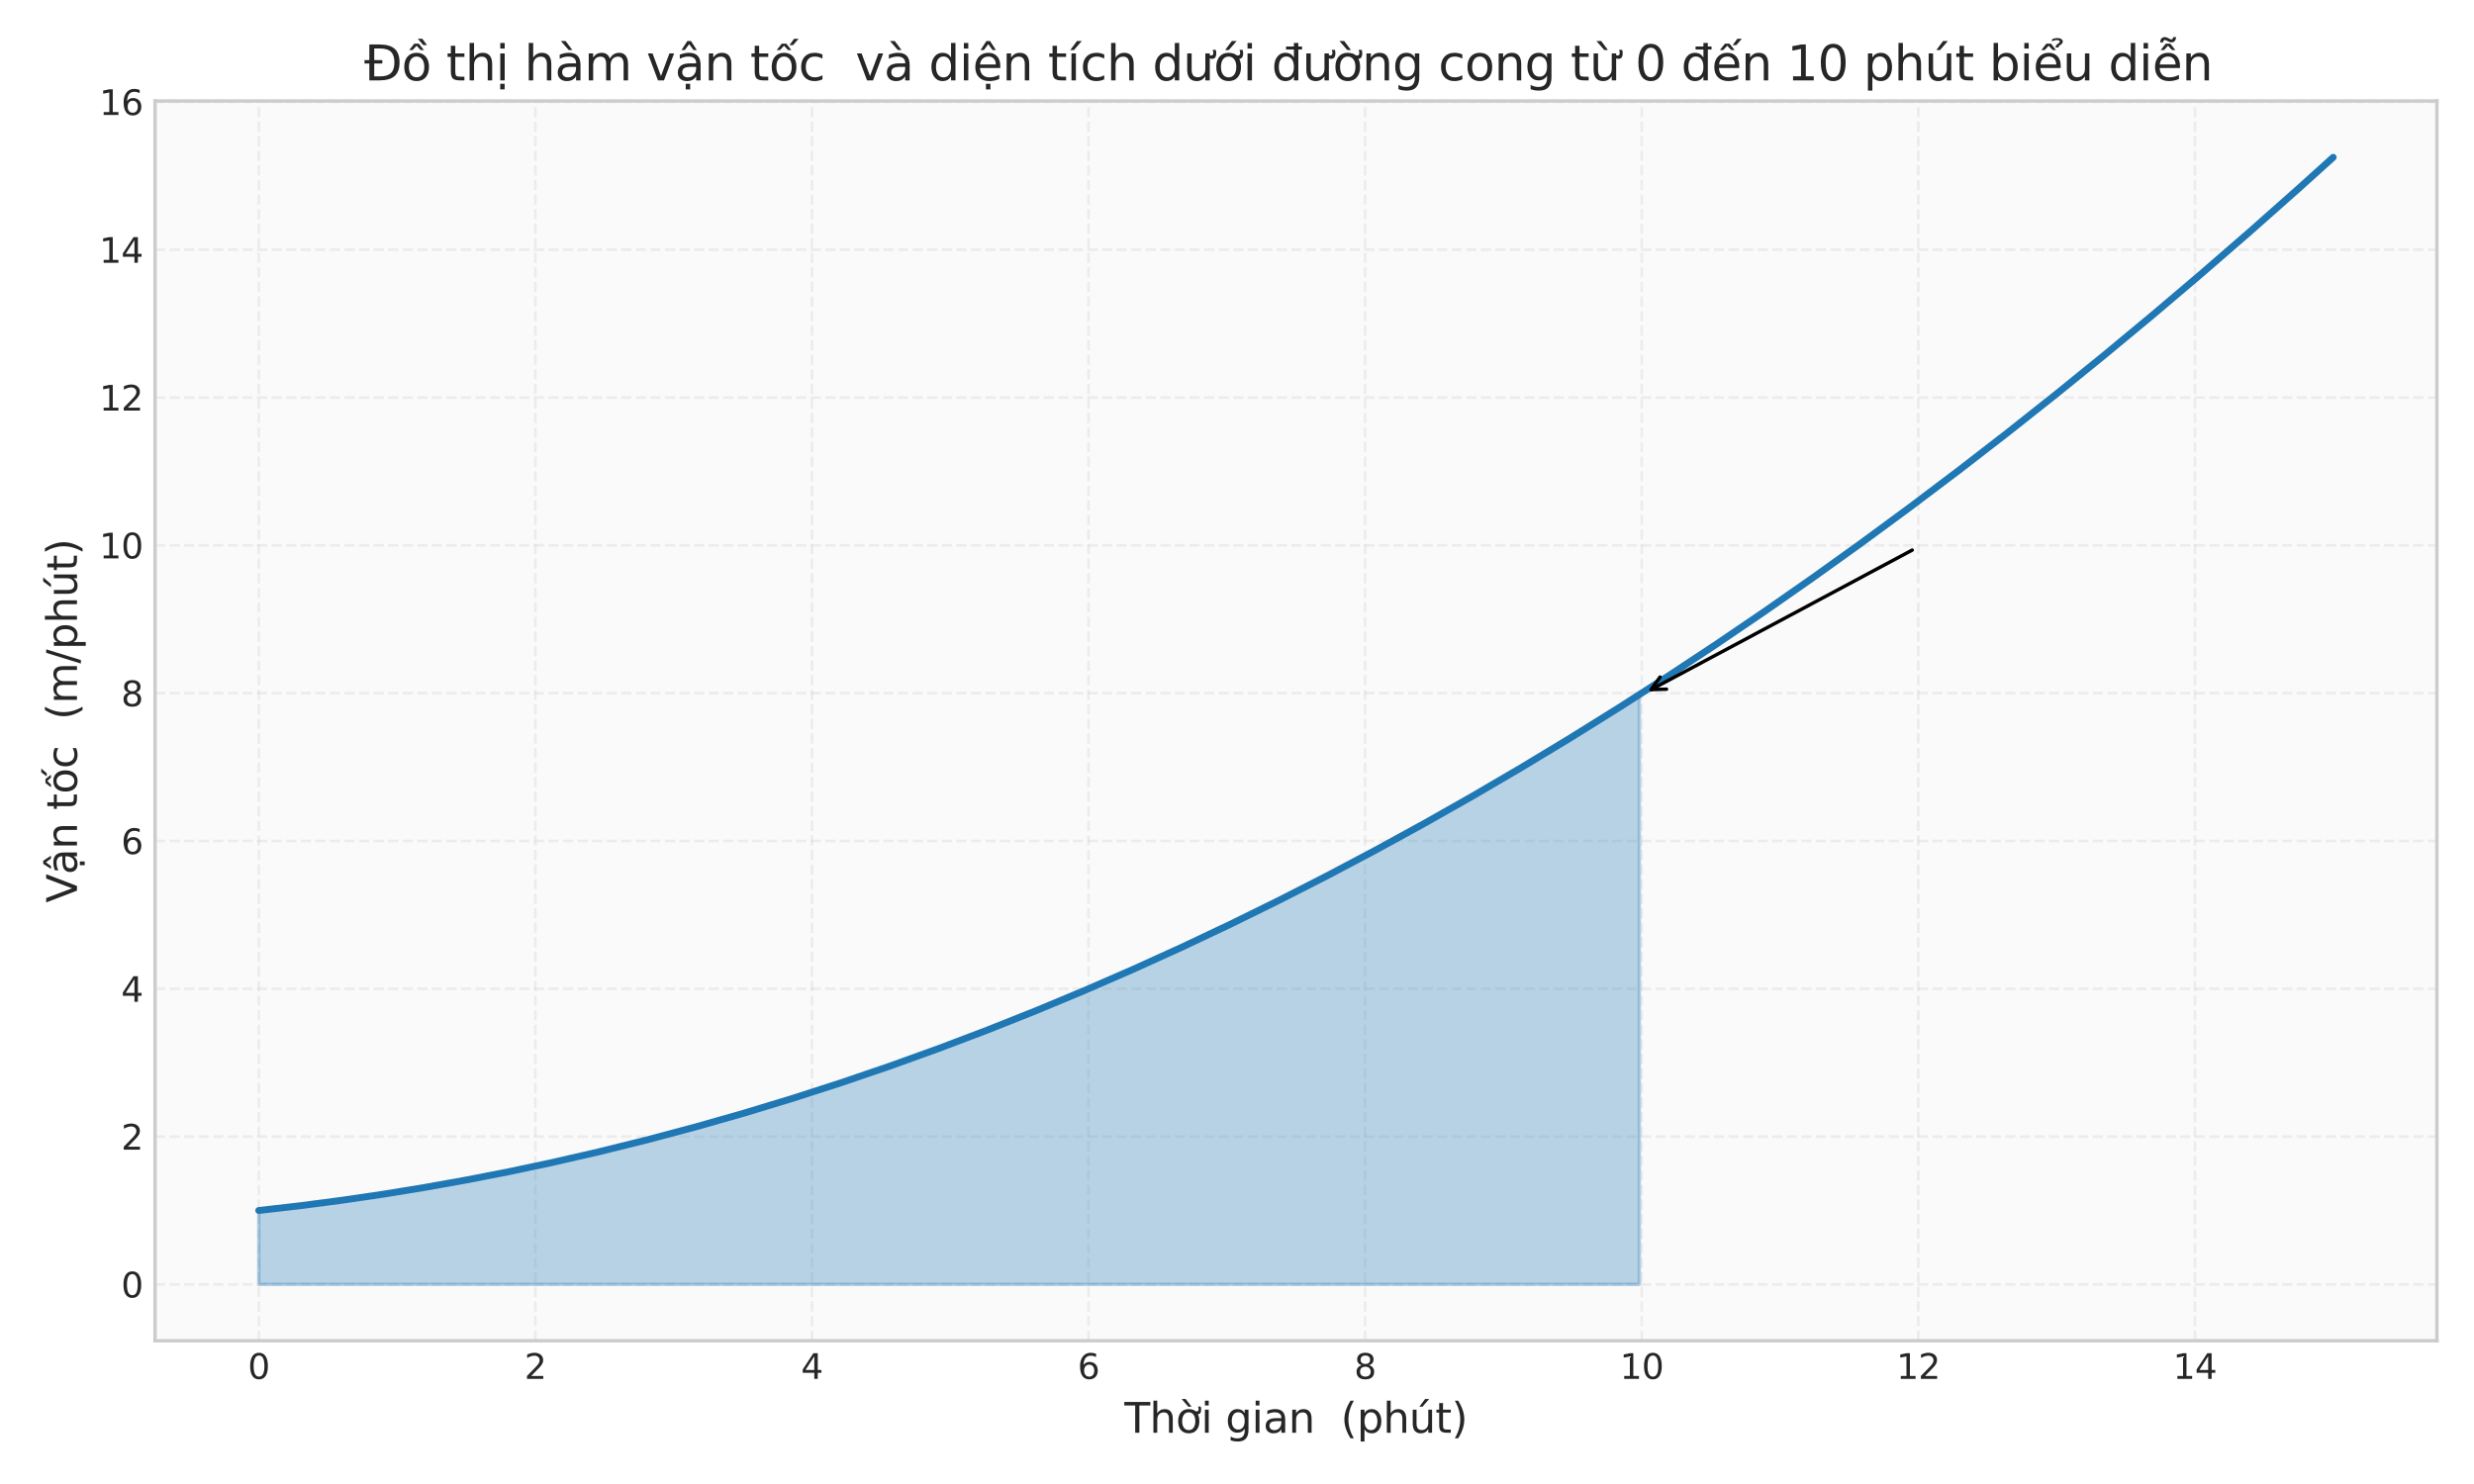 <?xml version="1.0" encoding="utf-8" standalone="no"?>
<!DOCTYPE svg PUBLIC "-//W3C//DTD SVG 1.1//EN"
  "http://www.w3.org/Graphics/SVG/1.1/DTD/svg11.dtd">
<svg xmlns:xlink="http://www.w3.org/1999/xlink" width="720pt" height="432pt" viewBox="0 0 720 432" xmlns="http://www.w3.org/2000/svg" version="1.1">
 <defs>
  <style type="text/css">*{stroke-linejoin: round; stroke-linecap: butt}</style>
 </defs>
 <g id="figure_1">
  <g id="patch_1">
   <path d="M 0 432 
L 720 432 
L 720 0 
L 0 0 
z
" style="fill: #ffffff"/>
  </g>
  <g id="axes_1">
   <g id="patch_2">
    <path d="M 45.12 390.3 
L 709.2 390.3 
L 709.2 29.4 
L 45.12 29.4 
z
" style="fill: #fafafa"/>
   </g>
   <g id="matplotlib.axis_1">
    <g id="xtick_1">
     <g id="line2d_1">
      <path d="M 75.305 390.3 
L 75.305 29.4 
" clip-path="url(#pd84accf9c3)" style="fill: none; stroke-dasharray: 2.96,1.28; stroke-dashoffset: 0; stroke: #cccccc; stroke-opacity: 0.3; stroke-width: 0.8"/>
     </g>
     <g id="line2d_2"/>
     <g id="text_1">
      <!-- 0 -->
      <g style="fill: #262626" transform="translate(72.124 401.398) scale(0.1 -0.1)">
       <defs>
        <path id="DejaVuSans-30" d="M 2034 4250 
Q 1547 4250 1301 3770 
Q 1056 3291 1056 2328 
Q 1056 1369 1301 889 
Q 1547 409 2034 409 
Q 2525 409 2770 889 
Q 3016 1369 3016 2328 
Q 3016 3291 2770 3770 
Q 2525 4250 2034 4250 
z
M 2034 4750 
Q 2819 4750 3233 4129 
Q 3647 3509 3647 2328 
Q 3647 1150 3233 529 
Q 2819 -91 2034 -91 
Q 1250 -91 836 529 
Q 422 1150 422 2328 
Q 422 3509 836 4129 
Q 1250 4750 2034 4750 
z
" transform="scale(0.016)"/>
       </defs>
       <use xlink:href="#DejaVuSans-30"/>
      </g>
     </g>
    </g>
    <g id="xtick_2">
     <g id="line2d_3">
      <path d="M 155.8 390.3 
L 155.8 29.4 
" clip-path="url(#pd84accf9c3)" style="fill: none; stroke-dasharray: 2.96,1.28; stroke-dashoffset: 0; stroke: #cccccc; stroke-opacity: 0.3; stroke-width: 0.8"/>
     </g>
     <g id="line2d_4"/>
     <g id="text_2">
      <!-- 2 -->
      <g style="fill: #262626" transform="translate(152.619 401.398) scale(0.1 -0.1)">
       <defs>
        <path id="DejaVuSans-32" d="M 1228 531 
L 3431 531 
L 3431 0 
L 469 0 
L 469 531 
Q 828 903 1448 1529 
Q 2069 2156 2228 2338 
Q 2531 2678 2651 2914 
Q 2772 3150 2772 3378 
Q 2772 3750 2511 3984 
Q 2250 4219 1831 4219 
Q 1534 4219 1204 4116 
Q 875 4013 500 3803 
L 500 4441 
Q 881 4594 1212 4672 
Q 1544 4750 1819 4750 
Q 2544 4750 2975 4387 
Q 3406 4025 3406 3419 
Q 3406 3131 3298 2873 
Q 3191 2616 2906 2266 
Q 2828 2175 2409 1742 
Q 1991 1309 1228 531 
z
" transform="scale(0.016)"/>
       </defs>
       <use xlink:href="#DejaVuSans-32"/>
      </g>
     </g>
    </g>
    <g id="xtick_3">
     <g id="line2d_5">
      <path d="M 236.295 390.3 
L 236.295 29.4 
" clip-path="url(#pd84accf9c3)" style="fill: none; stroke-dasharray: 2.96,1.28; stroke-dashoffset: 0; stroke: #cccccc; stroke-opacity: 0.3; stroke-width: 0.8"/>
     </g>
     <g id="line2d_6"/>
     <g id="text_3">
      <!-- 4 -->
      <g style="fill: #262626" transform="translate(233.113 401.398) scale(0.1 -0.1)">
       <defs>
        <path id="DejaVuSans-34" d="M 2419 4116 
L 825 1625 
L 2419 1625 
L 2419 4116 
z
M 2253 4666 
L 3047 4666 
L 3047 1625 
L 3713 1625 
L 3713 1100 
L 3047 1100 
L 3047 0 
L 2419 0 
L 2419 1100 
L 313 1100 
L 313 1709 
L 2253 4666 
z
" transform="scale(0.016)"/>
       </defs>
       <use xlink:href="#DejaVuSans-34"/>
      </g>
     </g>
    </g>
    <g id="xtick_4">
     <g id="line2d_7">
      <path d="M 316.789 390.3 
L 316.789 29.4 
" clip-path="url(#pd84accf9c3)" style="fill: none; stroke-dasharray: 2.96,1.28; stroke-dashoffset: 0; stroke: #cccccc; stroke-opacity: 0.3; stroke-width: 0.8"/>
     </g>
     <g id="line2d_8"/>
     <g id="text_4">
      <!-- 6 -->
      <g style="fill: #262626" transform="translate(313.608 401.398) scale(0.1 -0.1)">
       <defs>
        <path id="DejaVuSans-36" d="M 2113 2584 
Q 1688 2584 1439 2293 
Q 1191 2003 1191 1497 
Q 1191 994 1439 701 
Q 1688 409 2113 409 
Q 2538 409 2786 701 
Q 3034 994 3034 1497 
Q 3034 2003 2786 2293 
Q 2538 2584 2113 2584 
z
M 3366 4563 
L 3366 3988 
Q 3128 4100 2886 4159 
Q 2644 4219 2406 4219 
Q 1781 4219 1451 3797 
Q 1122 3375 1075 2522 
Q 1259 2794 1537 2939 
Q 1816 3084 2150 3084 
Q 2853 3084 3261 2657 
Q 3669 2231 3669 1497 
Q 3669 778 3244 343 
Q 2819 -91 2113 -91 
Q 1303 -91 875 529 
Q 447 1150 447 2328 
Q 447 3434 972 4092 
Q 1497 4750 2381 4750 
Q 2619 4750 2861 4703 
Q 3103 4656 3366 4563 
z
" transform="scale(0.016)"/>
       </defs>
       <use xlink:href="#DejaVuSans-36"/>
      </g>
     </g>
    </g>
    <g id="xtick_5">
     <g id="line2d_9">
      <path d="M 397.284 390.3 
L 397.284 29.4 
" clip-path="url(#pd84accf9c3)" style="fill: none; stroke-dasharray: 2.96,1.28; stroke-dashoffset: 0; stroke: #cccccc; stroke-opacity: 0.3; stroke-width: 0.8"/>
     </g>
     <g id="line2d_10"/>
     <g id="text_5">
      <!-- 8 -->
      <g style="fill: #262626" transform="translate(394.102 401.398) scale(0.1 -0.1)">
       <defs>
        <path id="DejaVuSans-38" d="M 2034 2216 
Q 1584 2216 1326 1975 
Q 1069 1734 1069 1313 
Q 1069 891 1326 650 
Q 1584 409 2034 409 
Q 2484 409 2743 651 
Q 3003 894 3003 1313 
Q 3003 1734 2745 1975 
Q 2488 2216 2034 2216 
z
M 1403 2484 
Q 997 2584 770 2862 
Q 544 3141 544 3541 
Q 544 4100 942 4425 
Q 1341 4750 2034 4750 
Q 2731 4750 3128 4425 
Q 3525 4100 3525 3541 
Q 3525 3141 3298 2862 
Q 3072 2584 2669 2484 
Q 3125 2378 3379 2068 
Q 3634 1759 3634 1313 
Q 3634 634 3220 271 
Q 2806 -91 2034 -91 
Q 1263 -91 848 271 
Q 434 634 434 1313 
Q 434 1759 690 2068 
Q 947 2378 1403 2484 
z
M 1172 3481 
Q 1172 3119 1398 2916 
Q 1625 2713 2034 2713 
Q 2441 2713 2670 2916 
Q 2900 3119 2900 3481 
Q 2900 3844 2670 4047 
Q 2441 4250 2034 4250 
Q 1625 4250 1398 4047 
Q 1172 3844 1172 3481 
z
" transform="scale(0.016)"/>
       </defs>
       <use xlink:href="#DejaVuSans-38"/>
      </g>
     </g>
    </g>
    <g id="xtick_6">
     <g id="line2d_11">
      <path d="M 477.778 390.3 
L 477.778 29.4 
" clip-path="url(#pd84accf9c3)" style="fill: none; stroke-dasharray: 2.96,1.28; stroke-dashoffset: 0; stroke: #cccccc; stroke-opacity: 0.3; stroke-width: 0.8"/>
     </g>
     <g id="line2d_12"/>
     <g id="text_6">
      <!-- 10 -->
      <g style="fill: #262626" transform="translate(471.416 401.398) scale(0.1 -0.1)">
       <defs>
        <path id="DejaVuSans-31" d="M 794 531 
L 1825 531 
L 1825 4091 
L 703 3866 
L 703 4441 
L 1819 4666 
L 2450 4666 
L 2450 531 
L 3481 531 
L 3481 0 
L 794 0 
L 794 531 
z
" transform="scale(0.016)"/>
       </defs>
       <use xlink:href="#DejaVuSans-31"/>
       <use xlink:href="#DejaVuSans-30" transform="translate(63.623 0)"/>
      </g>
     </g>
    </g>
    <g id="xtick_7">
     <g id="line2d_13">
      <path d="M 558.273 390.3 
L 558.273 29.4 
" clip-path="url(#pd84accf9c3)" style="fill: none; stroke-dasharray: 2.96,1.28; stroke-dashoffset: 0; stroke: #cccccc; stroke-opacity: 0.3; stroke-width: 0.8"/>
     </g>
     <g id="line2d_14"/>
     <g id="text_7">
      <!-- 12 -->
      <g style="fill: #262626" transform="translate(551.91 401.398) scale(0.1 -0.1)">
       <use xlink:href="#DejaVuSans-31"/>
       <use xlink:href="#DejaVuSans-32" transform="translate(63.623 0)"/>
      </g>
     </g>
    </g>
    <g id="xtick_8">
     <g id="line2d_15">
      <path d="M 638.767 390.3 
L 638.767 29.4 
" clip-path="url(#pd84accf9c3)" style="fill: none; stroke-dasharray: 2.96,1.28; stroke-dashoffset: 0; stroke: #cccccc; stroke-opacity: 0.3; stroke-width: 0.8"/>
     </g>
     <g id="line2d_16"/>
     <g id="text_8">
      <!-- 14 -->
      <g style="fill: #262626" transform="translate(632.405 401.398) scale(0.1 -0.1)">
       <use xlink:href="#DejaVuSans-31"/>
       <use xlink:href="#DejaVuSans-34" transform="translate(63.623 0)"/>
      </g>
     </g>
    </g>
    <g id="text_9">
     <!-- Thời gian  (phút) -->
     <g style="fill: #262626" transform="translate(327.231 417.076) scale(0.12 -0.12)">
      <defs>
       <path id="DejaVuSans-54" d="M -19 4666 
L 3928 4666 
L 3928 4134 
L 2272 4134 
L 2272 0 
L 1638 0 
L 1638 4134 
L -19 4134 
L -19 4666 
z
" transform="scale(0.016)"/>
       <path id="DejaVuSans-68" d="M 3513 2113 
L 3513 0 
L 2938 0 
L 2938 2094 
Q 2938 2591 2744 2837 
Q 2550 3084 2163 3084 
Q 1697 3084 1428 2787 
Q 1159 2491 1159 1978 
L 1159 0 
L 581 0 
L 581 4863 
L 1159 4863 
L 1159 2956 
Q 1366 3272 1645 3428 
Q 1925 3584 2291 3584 
Q 2894 3584 3203 3211 
Q 3513 2838 3513 2113 
z
" transform="scale(0.016)"/>
       <path id="DejaVuSans-1edd" d="M 1507 5119 
L 2388 3950 
L 1910 3950 
L 891 5119 
L 1507 5119 
z
M 2622 3136 
L 2622 3508 
Q 2813 3367 2950 3300 
Q 3088 3233 3185 3233 
Q 3328 3233 3400 3319 
Q 3472 3405 3472 3573 
Q 3472 3673 3448 3770 
Q 3425 3867 3378 3964 
L 3794 3964 
Q 3825 3845 3840 3739 
Q 3856 3633 3856 3539 
Q 3856 3158 3720 2978 
Q 3585 2798 3294 2798 
Q 3144 2798 2980 2881 
Q 2816 2964 2622 3136 
z
M 1975 3097 
Q 1513 3097 1244 2736 
Q 975 2375 975 1747 
Q 975 1119 1242 758 
Q 1510 397 1975 397 
Q 2435 397 2703 759 
Q 2972 1122 2972 1747 
Q 2972 2369 2703 2733 
Q 2435 3097 1975 3097 
z
M 1975 3584 
Q 2725 3584 3153 3096 
Q 3582 2609 3582 1747 
Q 3582 888 3153 398 
Q 2725 -91 1975 -91 
Q 1222 -91 795 398 
Q 369 888 369 1747 
Q 369 2609 795 3096 
Q 1222 3584 1975 3584 
z
" transform="scale(0.016)"/>
       <path id="DejaVuSans-69" d="M 603 3500 
L 1178 3500 
L 1178 0 
L 603 0 
L 603 3500 
z
M 603 4863 
L 1178 4863 
L 1178 4134 
L 603 4134 
L 603 4863 
z
" transform="scale(0.016)"/>
       <path id="DejaVuSans-20" transform="scale(0.016)"/>
       <path id="DejaVuSans-67" d="M 2906 1791 
Q 2906 2416 2648 2759 
Q 2391 3103 1925 3103 
Q 1463 3103 1205 2759 
Q 947 2416 947 1791 
Q 947 1169 1205 825 
Q 1463 481 1925 481 
Q 2391 481 2648 825 
Q 2906 1169 2906 1791 
z
M 3481 434 
Q 3481 -459 3084 -895 
Q 2688 -1331 1869 -1331 
Q 1566 -1331 1297 -1286 
Q 1028 -1241 775 -1147 
L 775 -588 
Q 1028 -725 1275 -790 
Q 1522 -856 1778 -856 
Q 2344 -856 2625 -561 
Q 2906 -266 2906 331 
L 2906 616 
Q 2728 306 2450 153 
Q 2172 0 1784 0 
Q 1141 0 747 490 
Q 353 981 353 1791 
Q 353 2603 747 3093 
Q 1141 3584 1784 3584 
Q 2172 3584 2450 3431 
Q 2728 3278 2906 2969 
L 2906 3500 
L 3481 3500 
L 3481 434 
z
" transform="scale(0.016)"/>
       <path id="DejaVuSans-61" d="M 2194 1759 
Q 1497 1759 1228 1600 
Q 959 1441 959 1056 
Q 959 750 1161 570 
Q 1363 391 1709 391 
Q 2188 391 2477 730 
Q 2766 1069 2766 1631 
L 2766 1759 
L 2194 1759 
z
M 3341 1997 
L 3341 0 
L 2766 0 
L 2766 531 
Q 2569 213 2275 61 
Q 1981 -91 1556 -91 
Q 1019 -91 701 211 
Q 384 513 384 1019 
Q 384 1609 779 1909 
Q 1175 2209 1959 2209 
L 2766 2209 
L 2766 2266 
Q 2766 2663 2505 2880 
Q 2244 3097 1772 3097 
Q 1472 3097 1187 3025 
Q 903 2953 641 2809 
L 641 3341 
Q 956 3463 1253 3523 
Q 1550 3584 1831 3584 
Q 2591 3584 2966 3190 
Q 3341 2797 3341 1997 
z
" transform="scale(0.016)"/>
       <path id="DejaVuSans-6e" d="M 3513 2113 
L 3513 0 
L 2938 0 
L 2938 2094 
Q 2938 2591 2744 2837 
Q 2550 3084 2163 3084 
Q 1697 3084 1428 2787 
Q 1159 2491 1159 1978 
L 1159 0 
L 581 0 
L 581 3500 
L 1159 3500 
L 1159 2956 
Q 1366 3272 1645 3428 
Q 1925 3584 2291 3584 
Q 2894 3584 3203 3211 
Q 3513 2838 3513 2113 
z
" transform="scale(0.016)"/>
       <path id="DejaVuSans-28" d="M 1984 4856 
Q 1566 4138 1362 3434 
Q 1159 2731 1159 2009 
Q 1159 1288 1364 580 
Q 1569 -128 1984 -844 
L 1484 -844 
Q 1016 -109 783 600 
Q 550 1309 550 2009 
Q 550 2706 781 3412 
Q 1013 4119 1484 4856 
L 1984 4856 
z
" transform="scale(0.016)"/>
       <path id="DejaVuSans-70" d="M 1159 525 
L 1159 -1331 
L 581 -1331 
L 581 3500 
L 1159 3500 
L 1159 2969 
Q 1341 3281 1617 3432 
Q 1894 3584 2278 3584 
Q 2916 3584 3314 3078 
Q 3713 2572 3713 1747 
Q 3713 922 3314 415 
Q 2916 -91 2278 -91 
Q 1894 -91 1617 61 
Q 1341 213 1159 525 
z
M 3116 1747 
Q 3116 2381 2855 2742 
Q 2594 3103 2138 3103 
Q 1681 3103 1420 2742 
Q 1159 2381 1159 1747 
Q 1159 1113 1420 752 
Q 1681 391 2138 391 
Q 2594 391 2855 752 
Q 3116 1113 3116 1747 
z
" transform="scale(0.016)"/>
       <path id="DejaVuSans-fa" d="M 544 1381 
L 544 3500 
L 1119 3500 
L 1119 1403 
Q 1119 906 1312 657 
Q 1506 409 1894 409 
Q 2359 409 2629 706 
Q 2900 1003 2900 1516 
L 2900 3500 
L 3475 3500 
L 3475 0 
L 2900 0 
L 2900 538 
Q 2691 219 2414 64 
Q 2138 -91 1772 -91 
Q 1169 -91 856 284 
Q 544 659 544 1381 
z
M 1991 3584 
L 1991 3584 
z
M 2418 5119 
L 3040 5119 
L 2022 3944 
L 1543 3944 
L 2418 5119 
z
" transform="scale(0.016)"/>
       <path id="DejaVuSans-74" d="M 1172 4494 
L 1172 3500 
L 2356 3500 
L 2356 3053 
L 1172 3053 
L 1172 1153 
Q 1172 725 1289 603 
Q 1406 481 1766 481 
L 2356 481 
L 2356 0 
L 1766 0 
Q 1100 0 847 248 
Q 594 497 594 1153 
L 594 3053 
L 172 3053 
L 172 3500 
L 594 3500 
L 594 4494 
L 1172 4494 
z
" transform="scale(0.016)"/>
       <path id="DejaVuSans-29" d="M 513 4856 
L 1013 4856 
Q 1481 4119 1714 3412 
Q 1947 2706 1947 2009 
Q 1947 1309 1714 600 
Q 1481 -109 1013 -844 
L 513 -844 
Q 928 -128 1133 580 
Q 1338 1288 1338 2009 
Q 1338 2731 1133 3434 
Q 928 4138 513 4856 
z
" transform="scale(0.016)"/>
      </defs>
      <use xlink:href="#DejaVuSans-54"/>
      <use xlink:href="#DejaVuSans-68" transform="translate(61.084 0)"/>
      <use xlink:href="#DejaVuSans-1edd" transform="translate(124.463 0)"/>
      <use xlink:href="#DejaVuSans-69" transform="translate(185.645 0)"/>
      <use xlink:href="#DejaVuSans-20" transform="translate(213.428 0)"/>
      <use xlink:href="#DejaVuSans-67" transform="translate(245.215 0)"/>
      <use xlink:href="#DejaVuSans-69" transform="translate(308.691 0)"/>
      <use xlink:href="#DejaVuSans-61" transform="translate(336.475 0)"/>
      <use xlink:href="#DejaVuSans-6e" transform="translate(397.754 0)"/>
      <use xlink:href="#DejaVuSans-20" transform="translate(461.133 0)"/>
      <use xlink:href="#DejaVuSans-20" transform="translate(492.92 0)"/>
      <use xlink:href="#DejaVuSans-28" transform="translate(524.707 0)"/>
      <use xlink:href="#DejaVuSans-70" transform="translate(563.721 0)"/>
      <use xlink:href="#DejaVuSans-68" transform="translate(627.197 0)"/>
      <use xlink:href="#DejaVuSans-fa" transform="translate(690.576 0)"/>
      <use xlink:href="#DejaVuSans-74" transform="translate(753.955 0)"/>
      <use xlink:href="#DejaVuSans-29" transform="translate(793.164 0)"/>
     </g>
    </g>
   </g>
   <g id="matplotlib.axis_2">
    <g id="ytick_1">
     <g id="line2d_17">
      <path d="M 45.12 373.895 
L 709.2 373.895 
" clip-path="url(#pd84accf9c3)" style="fill: none; stroke-dasharray: 2.96,1.28; stroke-dashoffset: 0; stroke: #cccccc; stroke-opacity: 0.3; stroke-width: 0.8"/>
     </g>
     <g id="line2d_18"/>
     <g id="text_10">
      <!-- 0 -->
      <g style="fill: #262626" transform="translate(35.258 377.695) scale(0.1 -0.1)">
       <use xlink:href="#DejaVuSans-30"/>
      </g>
     </g>
    </g>
    <g id="ytick_2">
     <g id="line2d_19">
      <path d="M 45.12 330.867 
L 709.2 330.867 
" clip-path="url(#pd84accf9c3)" style="fill: none; stroke-dasharray: 2.96,1.28; stroke-dashoffset: 0; stroke: #cccccc; stroke-opacity: 0.3; stroke-width: 0.8"/>
     </g>
     <g id="line2d_20"/>
     <g id="text_11">
      <!-- 2 -->
      <g style="fill: #262626" transform="translate(35.258 334.666) scale(0.1 -0.1)">
       <use xlink:href="#DejaVuSans-32"/>
      </g>
     </g>
    </g>
    <g id="ytick_3">
     <g id="line2d_21">
      <path d="M 45.12 287.839 
L 709.2 287.839 
" clip-path="url(#pd84accf9c3)" style="fill: none; stroke-dasharray: 2.96,1.28; stroke-dashoffset: 0; stroke: #cccccc; stroke-opacity: 0.3; stroke-width: 0.8"/>
     </g>
     <g id="line2d_22"/>
     <g id="text_12">
      <!-- 4 -->
      <g style="fill: #262626" transform="translate(35.258 291.638) scale(0.1 -0.1)">
       <use xlink:href="#DejaVuSans-34"/>
      </g>
     </g>
    </g>
    <g id="ytick_4">
     <g id="line2d_23">
      <path d="M 45.12 244.811 
L 709.2 244.811 
" clip-path="url(#pd84accf9c3)" style="fill: none; stroke-dasharray: 2.96,1.28; stroke-dashoffset: 0; stroke: #cccccc; stroke-opacity: 0.3; stroke-width: 0.8"/>
     </g>
     <g id="line2d_24"/>
     <g id="text_13">
      <!-- 6 -->
      <g style="fill: #262626" transform="translate(35.258 248.61) scale(0.1 -0.1)">
       <use xlink:href="#DejaVuSans-36"/>
      </g>
     </g>
    </g>
    <g id="ytick_5">
     <g id="line2d_25">
      <path d="M 45.12 201.782 
L 709.2 201.782 
" clip-path="url(#pd84accf9c3)" style="fill: none; stroke-dasharray: 2.96,1.28; stroke-dashoffset: 0; stroke: #cccccc; stroke-opacity: 0.3; stroke-width: 0.8"/>
     </g>
     <g id="line2d_26"/>
     <g id="text_14">
      <!-- 8 -->
      <g style="fill: #262626" transform="translate(35.258 205.581) scale(0.1 -0.1)">
       <use xlink:href="#DejaVuSans-38"/>
      </g>
     </g>
    </g>
    <g id="ytick_6">
     <g id="line2d_27">
      <path d="M 45.12 158.754 
L 709.2 158.754 
" clip-path="url(#pd84accf9c3)" style="fill: none; stroke-dasharray: 2.96,1.28; stroke-dashoffset: 0; stroke: #cccccc; stroke-opacity: 0.3; stroke-width: 0.8"/>
     </g>
     <g id="line2d_28"/>
     <g id="text_15">
      <!-- 10 -->
      <g style="fill: #262626" transform="translate(28.895 162.553) scale(0.1 -0.1)">
       <use xlink:href="#DejaVuSans-31"/>
       <use xlink:href="#DejaVuSans-30" transform="translate(63.623 0)"/>
      </g>
     </g>
    </g>
    <g id="ytick_7">
     <g id="line2d_29">
      <path d="M 45.12 115.726 
L 709.2 115.726 
" clip-path="url(#pd84accf9c3)" style="fill: none; stroke-dasharray: 2.96,1.28; stroke-dashoffset: 0; stroke: #cccccc; stroke-opacity: 0.3; stroke-width: 0.8"/>
     </g>
     <g id="line2d_30"/>
     <g id="text_16">
      <!-- 12 -->
      <g style="fill: #262626" transform="translate(28.895 119.525) scale(0.1 -0.1)">
       <use xlink:href="#DejaVuSans-31"/>
       <use xlink:href="#DejaVuSans-32" transform="translate(63.623 0)"/>
      </g>
     </g>
    </g>
    <g id="ytick_8">
     <g id="line2d_31">
      <path d="M 45.12 72.697 
L 709.2 72.697 
" clip-path="url(#pd84accf9c3)" style="fill: none; stroke-dasharray: 2.96,1.28; stroke-dashoffset: 0; stroke: #cccccc; stroke-opacity: 0.3; stroke-width: 0.8"/>
     </g>
     <g id="line2d_32"/>
     <g id="text_17">
      <!-- 14 -->
      <g style="fill: #262626" transform="translate(28.895 76.496) scale(0.1 -0.1)">
       <use xlink:href="#DejaVuSans-31"/>
       <use xlink:href="#DejaVuSans-34" transform="translate(63.623 0)"/>
      </g>
     </g>
    </g>
    <g id="ytick_9">
     <g id="line2d_33">
      <path d="M 45.12 29.669 
L 709.2 29.669 
" clip-path="url(#pd84accf9c3)" style="fill: none; stroke-dasharray: 2.96,1.28; stroke-dashoffset: 0; stroke: #cccccc; stroke-opacity: 0.3; stroke-width: 0.8"/>
     </g>
     <g id="line2d_34"/>
     <g id="text_18">
      <!-- 16 -->
      <g style="fill: #262626" transform="translate(28.895 33.468) scale(0.1 -0.1)">
       <use xlink:href="#DejaVuSans-31"/>
       <use xlink:href="#DejaVuSans-36" transform="translate(63.623 0)"/>
      </g>
     </g>
    </g>
    <g id="text_19">
     <!-- Vận tốc  (m/phút) -->
     <g style="fill: #262626" transform="translate(22.399 262.791) rotate(-90) scale(0.12 -0.12)">
      <defs>
       <path id="DejaVuSans-56" d="M 1831 0 
L 50 4666 
L 709 4666 
L 2188 738 
L 3669 4666 
L 4325 4666 
L 2547 0 
L 1831 0 
z
" transform="scale(0.016)"/>
       <path id="DejaVuSans-1ead" d="M 2194 1759 
Q 1497 1759 1228 1600 
Q 959 1441 959 1056 
Q 959 750 1161 570 
Q 1363 391 1709 391 
Q 2188 391 2477 730 
Q 2766 1069 2766 1631 
L 2766 1759 
L 2194 1759 
z
M 3341 1997 
L 3341 0 
L 2766 0 
L 2766 531 
Q 2569 213 2275 61 
Q 1981 -91 1556 -91 
Q 1019 -91 701 211 
Q 384 513 384 1019 
Q 384 1609 779 1909 
Q 1175 2209 1959 2209 
L 2766 2209 
L 2766 2266 
Q 2766 2663 2505 2880 
Q 2244 3097 1772 3097 
Q 1472 3097 1187 3025 
Q 903 2953 641 2809 
L 641 3341 
Q 956 3463 1253 3523 
Q 1550 3584 1831 3584 
Q 2591 3584 2966 3190 
Q 3341 2797 3341 1997 
z
M 1625 5119 
L 2087 5119 
L 2853 3944 
L 2419 3944 
L 1856 4709 
L 1294 3944 
L 859 3944 
L 1625 5119 
z
M 1410 -441 
L 1985 -441 
L 1985 -1172 
L 1410 -1172 
L 1410 -441 
z
" transform="scale(0.016)"/>
       <path id="DejaVuSans-1ed1" d="M 1658 4775 
L 2246 4775 
L 2905 3944 
L 2471 3944 
L 1952 4500 
L 1433 3944 
L 999 3944 
L 1658 4775 
z
M 3268 5409 
L 3846 5409 
L 3134 4584 
L 2655 4584 
L 3268 5409 
z
M 1959 3097 
Q 1497 3097 1228 2736 
Q 959 2375 959 1747 
Q 959 1119 1226 758 
Q 1494 397 1959 397 
Q 2419 397 2687 759 
Q 2956 1122 2956 1747 
Q 2956 2369 2687 2733 
Q 2419 3097 1959 3097 
z
M 1959 3584 
Q 2709 3584 3137 3096 
Q 3566 2609 3566 1747 
Q 3566 888 3137 398 
Q 2709 -91 1959 -91 
Q 1206 -91 779 398 
Q 353 888 353 1747 
Q 353 2609 779 3096 
Q 1206 3584 1959 3584 
z
" transform="scale(0.016)"/>
       <path id="DejaVuSans-63" d="M 3122 3366 
L 3122 2828 
Q 2878 2963 2633 3030 
Q 2388 3097 2138 3097 
Q 1578 3097 1268 2742 
Q 959 2388 959 1747 
Q 959 1106 1268 751 
Q 1578 397 2138 397 
Q 2388 397 2633 464 
Q 2878 531 3122 666 
L 3122 134 
Q 2881 22 2623 -34 
Q 2366 -91 2075 -91 
Q 1284 -91 818 406 
Q 353 903 353 1747 
Q 353 2603 823 3093 
Q 1294 3584 2113 3584 
Q 2378 3584 2631 3529 
Q 2884 3475 3122 3366 
z
" transform="scale(0.016)"/>
       <path id="DejaVuSans-6d" d="M 3328 2828 
Q 3544 3216 3844 3400 
Q 4144 3584 4550 3584 
Q 5097 3584 5394 3201 
Q 5691 2819 5691 2113 
L 5691 0 
L 5113 0 
L 5113 2094 
Q 5113 2597 4934 2840 
Q 4756 3084 4391 3084 
Q 3944 3084 3684 2787 
Q 3425 2491 3425 1978 
L 3425 0 
L 2847 0 
L 2847 2094 
Q 2847 2600 2669 2842 
Q 2491 3084 2119 3084 
Q 1678 3084 1418 2786 
Q 1159 2488 1159 1978 
L 1159 0 
L 581 0 
L 581 3500 
L 1159 3500 
L 1159 2956 
Q 1356 3278 1631 3431 
Q 1906 3584 2284 3584 
Q 2666 3584 2933 3390 
Q 3200 3197 3328 2828 
z
" transform="scale(0.016)"/>
       <path id="DejaVuSans-2f" d="M 1625 4666 
L 2156 4666 
L 531 -594 
L 0 -594 
L 1625 4666 
z
" transform="scale(0.016)"/>
      </defs>
      <use xlink:href="#DejaVuSans-56"/>
      <use xlink:href="#DejaVuSans-1ead" transform="translate(68.408 0)"/>
      <use xlink:href="#DejaVuSans-6e" transform="translate(129.688 0)"/>
      <use xlink:href="#DejaVuSans-20" transform="translate(193.066 0)"/>
      <use xlink:href="#DejaVuSans-74" transform="translate(224.854 0)"/>
      <use xlink:href="#DejaVuSans-1ed1" transform="translate(264.062 0)"/>
      <use xlink:href="#DejaVuSans-63" transform="translate(325.244 0)"/>
      <use xlink:href="#DejaVuSans-20" transform="translate(380.225 0)"/>
      <use xlink:href="#DejaVuSans-20" transform="translate(412.012 0)"/>
      <use xlink:href="#DejaVuSans-28" transform="translate(443.799 0)"/>
      <use xlink:href="#DejaVuSans-6d" transform="translate(482.812 0)"/>
      <use xlink:href="#DejaVuSans-2f" transform="translate(580.225 0)"/>
      <use xlink:href="#DejaVuSans-70" transform="translate(613.916 0)"/>
      <use xlink:href="#DejaVuSans-68" transform="translate(677.393 0)"/>
      <use xlink:href="#DejaVuSans-fa" transform="translate(740.771 0)"/>
      <use xlink:href="#DejaVuSans-74" transform="translate(804.15 0)"/>
      <use xlink:href="#DejaVuSans-29" transform="translate(843.359 0)"/>
     </g>
    </g>
   </g>
   <g id="FillBetweenPolyCollection_1">
    <defs>
     <path id="m1dd75a8004" d="M 75.305 -58.105 
L 75.305 -79.619 
L 77.325 -79.837 
L 79.344 -80.061 
L 81.363 -80.291 
L 83.382 -80.525 
L 85.401 -80.766 
L 87.42 -81.011 
L 89.439 -81.262 
L 91.458 -81.519 
L 93.477 -81.781 
L 95.496 -82.048 
L 97.515 -82.321 
L 99.535 -82.599 
L 101.554 -82.882 
L 103.573 -83.171 
L 105.592 -83.466 
L 107.611 -83.766 
L 109.63 -84.071 
L 111.649 -84.381 
L 113.668 -84.697 
L 115.687 -85.019 
L 117.706 -85.346 
L 119.726 -85.678 
L 121.745 -86.016 
L 123.764 -86.359 
L 125.783 -86.707 
L 127.802 -87.061 
L 129.821 -87.421 
L 131.84 -87.785 
L 133.859 -88.156 
L 135.878 -88.531 
L 137.897 -88.912 
L 139.916 -89.299 
L 141.936 -89.69 
L 143.955 -90.088 
L 145.974 -90.49 
L 147.993 -90.898 
L 150.012 -91.312 
L 152.031 -91.731 
L 154.05 -92.155 
L 156.069 -92.585 
L 158.088 -93.02 
L 160.107 -93.461 
L 162.126 -93.907 
L 164.146 -94.358 
L 166.165 -94.815 
L 168.184 -95.277 
L 170.203 -95.745 
L 172.222 -96.218 
L 174.241 -96.696 
L 176.26 -97.18 
L 178.279 -97.669 
L 180.298 -98.164 
L 182.317 -98.664 
L 184.337 -99.17 
L 186.356 -99.681 
L 188.375 -100.197 
L 190.394 -100.719 
L 192.413 -101.246 
L 194.432 -101.779 
L 196.451 -102.317 
L 198.47 -102.86 
L 200.489 -103.409 
L 202.508 -103.963 
L 204.527 -104.523 
L 206.547 -105.088 
L 208.566 -105.658 
L 210.585 -106.234 
L 212.604 -106.816 
L 214.623 -107.403 
L 216.642 -107.995 
L 218.661 -108.592 
L 220.68 -109.195 
L 222.699 -109.804 
L 224.718 -110.418 
L 226.738 -111.037 
L 228.757 -111.661 
L 230.776 -112.292 
L 232.795 -112.927 
L 234.814 -113.568 
L 236.833 -114.214 
L 238.852 -114.866 
L 240.871 -115.523 
L 242.89 -116.186 
L 244.909 -116.854 
L 246.928 -117.527 
L 248.948 -118.206 
L 250.967 -118.89 
L 252.986 -119.58 
L 255.005 -120.275 
L 257.024 -120.975 
L 259.043 -121.681 
L 261.062 -122.392 
L 263.081 -123.109 
L 265.1 -123.831 
L 267.119 -124.559 
L 269.138 -125.292 
L 271.158 -126.03 
L 273.177 -126.774 
L 275.196 -127.523 
L 277.215 -128.278 
L 279.234 -129.038 
L 281.253 -129.803 
L 283.272 -130.574 
L 285.291 -131.35 
L 287.31 -132.132 
L 289.329 -132.919 
L 291.349 -133.712 
L 293.368 -134.51 
L 295.387 -135.313 
L 297.406 -136.122 
L 299.425 -136.936 
L 301.444 -137.755 
L 303.463 -138.58 
L 305.482 -139.411 
L 307.501 -140.247 
L 309.52 -141.088 
L 311.539 -141.935 
L 313.559 -142.787 
L 315.578 -143.644 
L 317.597 -144.507 
L 319.616 -145.375 
L 321.635 -146.249 
L 323.654 -147.128 
L 325.673 -148.013 
L 327.692 -148.903 
L 329.711 -149.798 
L 331.73 -150.699 
L 333.749 -151.605 
L 335.769 -152.517 
L 337.788 -153.434 
L 339.807 -154.356 
L 341.826 -155.284 
L 343.845 -156.217 
L 345.864 -157.156 
L 347.883 -158.1 
L 349.902 -159.05 
L 351.921 -160.005 
L 353.94 -160.965 
L 355.96 -161.931 
L 357.979 -162.902 
L 359.998 -163.879 
L 362.017 -164.861 
L 364.036 -165.848 
L 366.055 -166.841 
L 368.074 -167.839 
L 370.093 -168.843 
L 372.112 -169.852 
L 374.131 -170.867 
L 376.15 -171.887 
L 378.17 -172.912 
L 380.189 -173.943 
L 382.208 -174.979 
L 384.227 -176.02 
L 386.246 -177.067 
L 388.265 -178.12 
L 390.284 -179.178 
L 392.303 -180.241 
L 394.322 -181.31 
L 396.341 -182.384 
L 398.36 -183.463 
L 400.38 -184.548 
L 402.399 -185.638 
L 404.418 -186.734 
L 406.437 -187.835 
L 408.456 -188.942 
L 410.475 -190.054 
L 412.494 -191.171 
L 414.513 -192.294 
L 416.532 -193.422 
L 418.551 -194.556 
L 420.571 -195.695 
L 422.59 -196.839 
L 424.609 -197.989 
L 426.628 -199.144 
L 428.647 -200.305 
L 430.666 -201.471 
L 432.685 -202.643 
L 434.704 -203.82 
L 436.723 -205.002 
L 438.742 -206.19 
L 440.761 -207.383 
L 442.781 -208.582 
L 444.8 -209.786 
L 446.819 -210.995 
L 448.838 -212.21 
L 450.857 -213.43 
L 452.876 -214.656 
L 454.895 -215.887 
L 456.914 -217.123 
L 458.933 -218.365 
L 460.952 -219.613 
L 462.971 -220.866 
L 464.991 -222.124 
L 467.01 -223.387 
L 469.029 -224.656 
L 471.048 -225.931 
L 473.067 -227.21 
L 475.086 -228.496 
L 477.105 -229.786 
L 477.105 -58.105 
L 477.105 -58.105 
L 475.086 -58.105 
L 473.067 -58.105 
L 471.048 -58.105 
L 469.029 -58.105 
L 467.01 -58.105 
L 464.991 -58.105 
L 462.971 -58.105 
L 460.952 -58.105 
L 458.933 -58.105 
L 456.914 -58.105 
L 454.895 -58.105 
L 452.876 -58.105 
L 450.857 -58.105 
L 448.838 -58.105 
L 446.819 -58.105 
L 444.8 -58.105 
L 442.781 -58.105 
L 440.761 -58.105 
L 438.742 -58.105 
L 436.723 -58.105 
L 434.704 -58.105 
L 432.685 -58.105 
L 430.666 -58.105 
L 428.647 -58.105 
L 426.628 -58.105 
L 424.609 -58.105 
L 422.59 -58.105 
L 420.571 -58.105 
L 418.551 -58.105 
L 416.532 -58.105 
L 414.513 -58.105 
L 412.494 -58.105 
L 410.475 -58.105 
L 408.456 -58.105 
L 406.437 -58.105 
L 404.418 -58.105 
L 402.399 -58.105 
L 400.38 -58.105 
L 398.36 -58.105 
L 396.341 -58.105 
L 394.322 -58.105 
L 392.303 -58.105 
L 390.284 -58.105 
L 388.265 -58.105 
L 386.246 -58.105 
L 384.227 -58.105 
L 382.208 -58.105 
L 380.189 -58.105 
L 378.17 -58.105 
L 376.15 -58.105 
L 374.131 -58.105 
L 372.112 -58.105 
L 370.093 -58.105 
L 368.074 -58.105 
L 366.055 -58.105 
L 364.036 -58.105 
L 362.017 -58.105 
L 359.998 -58.105 
L 357.979 -58.105 
L 355.96 -58.105 
L 353.94 -58.105 
L 351.921 -58.105 
L 349.902 -58.105 
L 347.883 -58.105 
L 345.864 -58.105 
L 343.845 -58.105 
L 341.826 -58.105 
L 339.807 -58.105 
L 337.788 -58.105 
L 335.769 -58.105 
L 333.749 -58.105 
L 331.73 -58.105 
L 329.711 -58.105 
L 327.692 -58.105 
L 325.673 -58.105 
L 323.654 -58.105 
L 321.635 -58.105 
L 319.616 -58.105 
L 317.597 -58.105 
L 315.578 -58.105 
L 313.559 -58.105 
L 311.539 -58.105 
L 309.52 -58.105 
L 307.501 -58.105 
L 305.482 -58.105 
L 303.463 -58.105 
L 301.444 -58.105 
L 299.425 -58.105 
L 297.406 -58.105 
L 295.387 -58.105 
L 293.368 -58.105 
L 291.349 -58.105 
L 289.329 -58.105 
L 287.31 -58.105 
L 285.291 -58.105 
L 283.272 -58.105 
L 281.253 -58.105 
L 279.234 -58.105 
L 277.215 -58.105 
L 275.196 -58.105 
L 273.177 -58.105 
L 271.158 -58.105 
L 269.138 -58.105 
L 267.119 -58.105 
L 265.1 -58.105 
L 263.081 -58.105 
L 261.062 -58.105 
L 259.043 -58.105 
L 257.024 -58.105 
L 255.005 -58.105 
L 252.986 -58.105 
L 250.967 -58.105 
L 248.948 -58.105 
L 246.928 -58.105 
L 244.909 -58.105 
L 242.89 -58.105 
L 240.871 -58.105 
L 238.852 -58.105 
L 236.833 -58.105 
L 234.814 -58.105 
L 232.795 -58.105 
L 230.776 -58.105 
L 228.757 -58.105 
L 226.738 -58.105 
L 224.718 -58.105 
L 222.699 -58.105 
L 220.68 -58.105 
L 218.661 -58.105 
L 216.642 -58.105 
L 214.623 -58.105 
L 212.604 -58.105 
L 210.585 -58.105 
L 208.566 -58.105 
L 206.547 -58.105 
L 204.527 -58.105 
L 202.508 -58.105 
L 200.489 -58.105 
L 198.47 -58.105 
L 196.451 -58.105 
L 194.432 -58.105 
L 192.413 -58.105 
L 190.394 -58.105 
L 188.375 -58.105 
L 186.356 -58.105 
L 184.337 -58.105 
L 182.317 -58.105 
L 180.298 -58.105 
L 178.279 -58.105 
L 176.26 -58.105 
L 174.241 -58.105 
L 172.222 -58.105 
L 170.203 -58.105 
L 168.184 -58.105 
L 166.165 -58.105 
L 164.146 -58.105 
L 162.126 -58.105 
L 160.107 -58.105 
L 158.088 -58.105 
L 156.069 -58.105 
L 154.05 -58.105 
L 152.031 -58.105 
L 150.012 -58.105 
L 147.993 -58.105 
L 145.974 -58.105 
L 143.955 -58.105 
L 141.936 -58.105 
L 139.916 -58.105 
L 137.897 -58.105 
L 135.878 -58.105 
L 133.859 -58.105 
L 131.84 -58.105 
L 129.821 -58.105 
L 127.802 -58.105 
L 125.783 -58.105 
L 123.764 -58.105 
L 121.745 -58.105 
L 119.726 -58.105 
L 117.706 -58.105 
L 115.687 -58.105 
L 113.668 -58.105 
L 111.649 -58.105 
L 109.63 -58.105 
L 107.611 -58.105 
L 105.592 -58.105 
L 103.573 -58.105 
L 101.554 -58.105 
L 99.535 -58.105 
L 97.515 -58.105 
L 95.496 -58.105 
L 93.477 -58.105 
L 91.458 -58.105 
L 89.439 -58.105 
L 87.42 -58.105 
L 85.401 -58.105 
L 83.382 -58.105 
L 81.363 -58.105 
L 79.344 -58.105 
L 77.325 -58.105 
L 75.305 -58.105 
z
" style="stroke: #1f77b4; stroke-opacity: 0.3"/>
    </defs>
    <g clip-path="url(#pd84accf9c3)">
     <use xlink:href="#m1dd75a8004" x="0" y="432" style="fill: #1f77b4; fill-opacity: 0.3; stroke: #1f77b4; stroke-opacity: 0.3"/>
    </g>
   </g>
   <g id="line2d_35">
    <path d="M 75.305 352.381 
L 87.42 350.989 
L 99.535 349.401 
L 111.649 347.619 
L 123.764 345.641 
L 135.878 343.469 
L 147.993 341.102 
L 160.107 338.539 
L 174.241 335.304 
L 188.375 331.803 
L 202.508 328.037 
L 216.642 324.005 
L 230.776 319.708 
L 244.909 315.146 
L 259.043 310.319 
L 273.177 305.226 
L 287.31 299.868 
L 301.444 294.245 
L 315.578 288.356 
L 329.711 282.202 
L 343.845 275.783 
L 357.979 269.098 
L 372.112 262.148 
L 386.246 254.933 
L 400.38 247.452 
L 414.513 239.706 
L 428.647 231.695 
L 442.781 223.418 
L 456.914 214.877 
L 471.048 206.069 
L 485.182 196.997 
L 499.315 187.659 
L 513.449 178.056 
L 527.582 168.188 
L 541.716 158.054 
L 555.85 147.655 
L 569.983 136.99 
L 584.117 126.061 
L 598.251 114.866 
L 612.384 103.405 
L 626.518 91.68 
L 640.652 79.689 
L 654.785 67.433 
L 668.919 54.911 
L 679.015 45.805 
L 679.015 45.805 
" clip-path="url(#pd84accf9c3)" style="fill: none; stroke: #1f77b4; stroke-width: 2; stroke-linecap: round"/>
   </g>
   <g id="patch_3">
    <path d="M 45.12 390.3 
L 45.12 29.4 
" style="fill: none; stroke: #cccccc; stroke-linejoin: miter; stroke-linecap: square"/>
   </g>
   <g id="patch_4">
    <path d="M 709.2 390.3 
L 709.2 29.4 
" style="fill: none; stroke: #cccccc; stroke-linejoin: miter; stroke-linecap: square"/>
   </g>
   <g id="patch_5">
    <path d="M 45.12 390.3 
L 709.2 390.3 
" style="fill: none; stroke: #cccccc; stroke-linejoin: miter; stroke-linecap: square"/>
   </g>
   <g id="patch_6">
    <path d="M 45.12 29.4 
L 709.2 29.4 
" style="fill: none; stroke: #cccccc; stroke-linejoin: miter; stroke-linecap: square"/>
   </g>
   <g id="patch_7">
    <path d="M 556.507 160.129 
Q 518.025 180.7 480.53 200.743 
" style="fill: none; stroke: #000000; stroke-linecap: round"/>
    <path d="M 485.001 200.621 
L 480.53 200.743 
L 483.115 197.093 
" style="fill: none; stroke: #000000; stroke-linecap: round"/>
   </g>
   <g id="text_20">
    <!-- Đồ thị hàm vận tốc  và diện tích dưới đường cong từ 0 đến 10 phút biểu diễn  -->
    <g style="fill: #262626" transform="translate(106.013 23.4) scale(0.14 -0.14)">
     <defs>
      <path id="DejaVuSans-110" d="M 659 4666 
L 1959 4666 
Q 3313 4666 3947 4102 
Q 4581 3538 4581 2338 
Q 4581 1131 3945 565 
Q 3309 0 1959 0 
L 659 0 
L 659 2188 
L 31 2188 
L 31 2638 
L 659 2638 
L 659 4666 
z
M 1294 4147 
L 1294 2638 
L 2344 2638 
L 2344 2188 
L 1294 2188 
L 1294 519 
L 2053 519 
Q 3019 519 3467 956 
Q 3916 1394 3916 2338 
Q 3916 3275 3467 3711 
Q 3019 4147 2053 4147 
L 1294 4147 
z
" transform="scale(0.016)"/>
      <path id="DejaVuSans-1ed3" d="M 2694 5409 
L 3306 4584 
L 2828 4584 
L 2110 5409 
L 2694 5409 
z
M 1658 4775 
L 2246 4775 
L 2905 3944 
L 2471 3944 
L 1952 4500 
L 1433 3944 
L 999 3944 
L 1658 4775 
z
M 1959 3097 
Q 1497 3097 1228 2736 
Q 959 2375 959 1747 
Q 959 1119 1226 758 
Q 1494 397 1959 397 
Q 2419 397 2687 759 
Q 2956 1122 2956 1747 
Q 2956 2369 2687 2733 
Q 2419 3097 1959 3097 
z
M 1959 3584 
Q 2709 3584 3137 3096 
Q 3566 2609 3566 1747 
Q 3566 888 3137 398 
Q 2709 -91 1959 -91 
Q 1206 -91 779 398 
Q 353 888 353 1747 
Q 353 2609 779 3096 
Q 1206 3584 1959 3584 
z
" transform="scale(0.016)"/>
      <path id="DejaVuSans-1ecb" d="M 603 3500 
L 1178 3500 
L 1178 0 
L 603 0 
L 603 3500 
z
M 603 4863 
L 1178 4863 
L 1178 4134 
L 603 4134 
L 603 4863 
z
M 594 -441 
L 1169 -441 
L 1169 -1172 
L 594 -1172 
L 594 -441 
z
" transform="scale(0.016)"/>
      <path id="DejaVuSans-e0" d="M 2194 1759 
Q 1497 1759 1228 1600 
Q 959 1441 959 1056 
Q 959 750 1161 570 
Q 1363 391 1709 391 
Q 2188 391 2477 730 
Q 2766 1069 2766 1631 
L 2766 1759 
L 2194 1759 
z
M 3341 1997 
L 3341 0 
L 2766 0 
L 2766 531 
Q 2569 213 2275 61 
Q 1981 -91 1556 -91 
Q 1019 -91 701 211 
Q 384 513 384 1019 
Q 384 1609 779 1909 
Q 1175 2209 1959 2209 
L 2766 2209 
L 2766 2266 
Q 2766 2663 2505 2880 
Q 2244 3097 1772 3097 
Q 1472 3097 1187 3025 
Q 903 2953 641 2809 
L 641 3341 
Q 956 3463 1253 3523 
Q 1550 3584 1831 3584 
Q 2591 3584 2966 3190 
Q 3341 2797 3341 1997 
z
M 1403 5119 
L 2284 3950 
L 1806 3950 
L 787 5119 
L 1403 5119 
z
" transform="scale(0.016)"/>
      <path id="DejaVuSans-76" d="M 191 3500 
L 800 3500 
L 1894 563 
L 2988 3500 
L 3597 3500 
L 2284 0 
L 1503 0 
L 191 3500 
z
" transform="scale(0.016)"/>
      <path id="DejaVuSans-64" d="M 2906 2969 
L 2906 4863 
L 3481 4863 
L 3481 0 
L 2906 0 
L 2906 525 
Q 2725 213 2448 61 
Q 2172 -91 1784 -91 
Q 1150 -91 751 415 
Q 353 922 353 1747 
Q 353 2572 751 3078 
Q 1150 3584 1784 3584 
Q 2172 3584 2448 3432 
Q 2725 3281 2906 2969 
z
M 947 1747 
Q 947 1113 1208 752 
Q 1469 391 1925 391 
Q 2381 391 2643 752 
Q 2906 1113 2906 1747 
Q 2906 2381 2643 2742 
Q 2381 3103 1925 3103 
Q 1469 3103 1208 2742 
Q 947 2381 947 1747 
z
" transform="scale(0.016)"/>
      <path id="DejaVuSans-1ec7" d="M 1738 -441 
L 2313 -441 
L 2313 -1172 
L 1738 -1172 
L 1738 -441 
z
M 3597 1894 
L 3597 1613 
L 953 1613 
Q 991 1019 1311 708 
Q 1631 397 2203 397 
Q 2534 397 2845 478 
Q 3156 559 3463 722 
L 3463 178 
Q 3153 47 2828 -22 
Q 2503 -91 2169 -91 
Q 1331 -91 842 396 
Q 353 884 353 1716 
Q 353 2575 817 3079 
Q 1281 3584 2069 3584 
Q 2775 3584 3186 3129 
Q 3597 2675 3597 1894 
z
M 3022 2063 
Q 3016 2534 2758 2815 
Q 2500 3097 2075 3097 
Q 1594 3097 1305 2825 
Q 1016 2553 972 2059 
L 3022 2063 
z
M 1738 -441 
L 2313 -441 
L 2313 -1172 
L 1738 -1172 
L 1738 -441 
z
M 1801 5119 
L 2263 5119 
L 3029 3944 
L 2595 3944 
L 2032 4709 
L 1470 3944 
L 1035 3944 
L 1801 5119 
z
" transform="scale(0.016)"/>
      <path id="DejaVuSans-ed" d="M 1322 5119 
L 1944 5119 
L 926 3944 
L 447 3944 
L 1322 5119 
z
M 603 3500 
L 1178 3500 
L 1178 0 
L 603 0 
L 603 3500 
z
M 891 3584 
L 891 3584 
z
" transform="scale(0.016)"/>
      <path id="DejaVuSans-1b0" d="M 3094 3136 
L 3094 3508 
Q 3285 3367 3422 3300 
Q 3560 3233 3657 3233 
Q 3800 3233 3872 3319 
Q 3944 3405 3944 3573 
Q 3944 3673 3920 3770 
Q 3897 3867 3850 3964 
L 4266 3964 
Q 4297 3845 4312 3739 
Q 4328 3633 4328 3539 
Q 4328 3158 4192 2978 
Q 4057 2798 3766 2798 
Q 3616 2798 3452 2881 
Q 3288 2964 3094 3136 
z
M 552 1381 
L 552 3500 
L 1127 3500 
L 1127 1403 
Q 1127 906 1320 657 
Q 1514 409 1902 409 
Q 2367 409 2637 706 
Q 2908 1003 2908 1516 
L 2908 3500 
L 3483 3500 
L 3483 0 
L 2908 0 
L 2908 538 
Q 2699 219 2422 64 
Q 2146 -91 1780 -91 
Q 1177 -91 864 284 
Q 552 659 552 1381 
z
M 1999 3584 
L 1999 3584 
z
" transform="scale(0.016)"/>
      <path id="DejaVuSans-1edb" d="M 2394 5119 
L 3016 5119 
L 1998 3944 
L 1519 3944 
L 2394 5119 
z
M 2622 3136 
L 2622 3508 
Q 2813 3367 2950 3300 
Q 3088 3233 3185 3233 
Q 3328 3233 3400 3319 
Q 3472 3405 3472 3573 
Q 3472 3673 3448 3770 
Q 3425 3867 3378 3964 
L 3794 3964 
Q 3825 3845 3840 3739 
Q 3856 3633 3856 3539 
Q 3856 3158 3720 2978 
Q 3585 2798 3294 2798 
Q 3144 2798 2980 2881 
Q 2816 2964 2622 3136 
z
M 1975 3097 
Q 1513 3097 1244 2736 
Q 975 2375 975 1747 
Q 975 1119 1242 758 
Q 1510 397 1975 397 
Q 2435 397 2703 759 
Q 2972 1122 2972 1747 
Q 2972 2369 2703 2733 
Q 2435 3097 1975 3097 
z
M 1975 3584 
Q 2725 3584 3153 3096 
Q 3582 2609 3582 1747 
Q 3582 888 3153 398 
Q 2725 -91 1975 -91 
Q 1222 -91 795 398 
Q 369 888 369 1747 
Q 369 2609 795 3096 
Q 1222 3584 1975 3584 
z
" transform="scale(0.016)"/>
      <path id="DejaVuSans-111" d="M 2906 2969 
L 2906 4013 
L 1888 4013 
L 1888 4403 
L 2906 4403 
L 2906 4863 
L 3481 4863 
L 3481 4403 
L 3963 4403 
L 3963 4013 
L 3481 4013 
L 3481 0 
L 2906 0 
L 2906 525 
Q 2725 213 2448 61 
Q 2172 -91 1784 -91 
Q 1150 -91 751 415 
Q 353 922 353 1747 
Q 353 2572 751 3078 
Q 1150 3584 1784 3584 
Q 2172 3584 2448 3432 
Q 2725 3281 2906 2969 
z
M 947 1747 
Q 947 1113 1208 752 
Q 1469 391 1925 391 
Q 2381 391 2643 752 
Q 2906 1113 2906 1747 
Q 2906 2381 2643 2742 
Q 2381 3103 1925 3103 
Q 1469 3103 1208 2742 
Q 947 2381 947 1747 
z
" transform="scale(0.016)"/>
      <path id="DejaVuSans-6f" d="M 1959 3097 
Q 1497 3097 1228 2736 
Q 959 2375 959 1747 
Q 959 1119 1226 758 
Q 1494 397 1959 397 
Q 2419 397 2687 759 
Q 2956 1122 2956 1747 
Q 2956 2369 2687 2733 
Q 2419 3097 1959 3097 
z
M 1959 3584 
Q 2709 3584 3137 3096 
Q 3566 2609 3566 1747 
Q 3566 888 3137 398 
Q 2709 -91 1959 -91 
Q 1206 -91 779 398 
Q 353 888 353 1747 
Q 353 2609 779 3096 
Q 1206 3584 1959 3584 
z
" transform="scale(0.016)"/>
      <path id="DejaVuSans-1eeb" d="M 1531 5119 
L 2412 3950 
L 1934 3950 
L 915 5119 
L 1531 5119 
z
M 3094 3136 
L 3094 3508 
Q 3285 3367 3422 3300 
Q 3560 3233 3657 3233 
Q 3800 3233 3872 3319 
Q 3944 3405 3944 3573 
Q 3944 3673 3920 3770 
Q 3897 3867 3850 3964 
L 4266 3964 
Q 4297 3845 4312 3739 
Q 4328 3633 4328 3539 
Q 4328 3158 4192 2978 
Q 4057 2798 3766 2798 
Q 3616 2798 3452 2881 
Q 3288 2964 3094 3136 
z
M 552 1381 
L 552 3500 
L 1127 3500 
L 1127 1403 
Q 1127 906 1320 657 
Q 1514 409 1902 409 
Q 2367 409 2637 706 
Q 2908 1003 2908 1516 
L 2908 3500 
L 3483 3500 
L 3483 0 
L 2908 0 
L 2908 538 
Q 2699 219 2422 64 
Q 2146 -91 1780 -91 
Q 1177 -91 864 284 
Q 552 659 552 1381 
z
M 1999 3584 
L 1999 3584 
z
" transform="scale(0.016)"/>
      <path id="DejaVuSans-1ebf" d="M 1738 4775 
L 2326 4775 
L 2985 3944 
L 2551 3944 
L 2032 4500 
L 1513 3944 
L 1079 3944 
L 1738 4775 
z
M 3348 5409 
L 3926 5409 
L 3214 4584 
L 2735 4584 
L 3348 5409 
z
M 3597 1894 
L 3597 1613 
L 953 1613 
Q 991 1019 1311 708 
Q 1631 397 2203 397 
Q 2534 397 2845 478 
Q 3156 559 3463 722 
L 3463 178 
Q 3153 47 2828 -22 
Q 2503 -91 2169 -91 
Q 1331 -91 842 396 
Q 353 884 353 1716 
Q 353 2575 817 3079 
Q 1281 3584 2069 3584 
Q 2775 3584 3186 3129 
Q 3597 2675 3597 1894 
z
M 3022 2063 
Q 3016 2534 2758 2815 
Q 2500 3097 2075 3097 
Q 1594 3097 1305 2825 
Q 1016 2553 972 2059 
L 3022 2063 
z
" transform="scale(0.016)"/>
      <path id="DejaVuSans-62" d="M 3116 1747 
Q 3116 2381 2855 2742 
Q 2594 3103 2138 3103 
Q 1681 3103 1420 2742 
Q 1159 2381 1159 1747 
Q 1159 1113 1420 752 
Q 1681 391 2138 391 
Q 2594 391 2855 752 
Q 3116 1113 3116 1747 
z
M 1159 2969 
Q 1341 3281 1617 3432 
Q 1894 3584 2278 3584 
Q 2916 3584 3314 3078 
Q 3713 2572 3713 1747 
Q 3713 922 3314 415 
Q 2916 -91 2278 -91 
Q 1894 -91 1617 61 
Q 1341 213 1159 525 
L 1159 0 
L 581 0 
L 581 4863 
L 1159 4863 
L 1159 2969 
z
" transform="scale(0.016)"/>
      <path id="DejaVuSans-1ec3" d="M 3597 1894 
L 3597 1613 
L 953 1613 
Q 991 1019 1311 708 
Q 1631 397 2203 397 
Q 2534 397 2845 478 
Q 3156 559 3463 722 
L 3463 178 
Q 3153 47 2828 -22 
Q 2503 -91 2169 -91 
Q 1331 -91 842 396 
Q 353 884 353 1716 
Q 353 2575 817 3079 
Q 1281 3584 2069 3584 
Q 2775 3584 3186 3129 
Q 3597 2675 3597 1894 
z
M 3022 2063 
Q 3016 2534 2758 2815 
Q 2500 3097 2075 3097 
Q 1594 3097 1305 2825 
Q 1016 2553 972 2059 
L 3022 2063 
z
M 2468 5345 
Q 2818 5504 3146 5504 
Q 3471 5504 3669 5371 
Q 3868 5239 3868 5029 
Q 3868 4839 3593 4636 
L 3455 4536 
Q 3346 4454 3334 4426 
Q 3312 4376 3312 4276 
L 2940 4276 
L 2940 4314 
Q 2940 4439 2987 4523 
Q 3034 4608 3193 4723 
L 3334 4829 
Q 3477 4936 3477 5061 
Q 3477 5126 3380 5182 
Q 3284 5239 3062 5239 
Q 2780 5239 2468 5076 
L 2468 5345 
z
M 1738 4775 
L 2326 4775 
L 2985 3944 
L 2551 3944 
L 2032 4500 
L 1513 3944 
L 1079 3944 
L 1738 4775 
z
" transform="scale(0.016)"/>
      <path id="DejaVuSans-75" d="M 544 1381 
L 544 3500 
L 1119 3500 
L 1119 1403 
Q 1119 906 1312 657 
Q 1506 409 1894 409 
Q 2359 409 2629 706 
Q 2900 1003 2900 1516 
L 2900 3500 
L 3475 3500 
L 3475 0 
L 2900 0 
L 2900 538 
Q 2691 219 2414 64 
Q 2138 -91 1772 -91 
Q 1169 -91 856 284 
Q 544 659 544 1381 
z
M 1991 3584 
L 1991 3584 
z
" transform="scale(0.016)"/>
      <path id="DejaVuSans-1ec5" d="M 1746 4775 
L 2334 4775 
L 2993 3944 
L 2559 3944 
L 2040 4500 
L 1521 3944 
L 1087 3944 
L 1746 4775 
z
M 2044 5074 
L 1865 5177 
Q 1787 5221 1738 5238 
Q 1690 5255 1653 5255 
Q 1540 5255 1477 5177 
Q 1415 5099 1415 4959 
L 1415 4940 
L 1025 4940 
Q 1025 5255 1186 5439 
Q 1347 5624 1615 5624 
Q 1728 5624 1823 5599 
Q 1919 5574 2069 5490 
L 2247 5396 
Q 2319 5355 2372 5336 
Q 2425 5318 2472 5318 
Q 2572 5318 2634 5397 
Q 2697 5477 2697 5605 
L 2697 5624 
L 3087 5624 
Q 3081 5312 2920 5126 
Q 2759 4940 2497 4940 
Q 2390 4940 2298 4965 
Q 2206 4990 2044 5074 
z
M 3597 1894 
L 3597 1613 
L 953 1613 
Q 991 1019 1311 708 
Q 1631 397 2203 397 
Q 2534 397 2845 478 
Q 3156 559 3463 722 
L 3463 178 
Q 3153 47 2828 -22 
Q 2503 -91 2169 -91 
Q 1331 -91 842 396 
Q 353 884 353 1716 
Q 353 2575 817 3079 
Q 1281 3584 2069 3584 
Q 2775 3584 3186 3129 
Q 3597 2675 3597 1894 
z
M 3022 2063 
Q 3016 2534 2758 2815 
Q 2500 3097 2075 3097 
Q 1594 3097 1305 2825 
Q 1016 2553 972 2059 
L 3022 2063 
z
" transform="scale(0.016)"/>
     </defs>
     <use xlink:href="#DejaVuSans-110"/>
     <use xlink:href="#DejaVuSans-1ed3" transform="translate(77.49 0)"/>
     <use xlink:href="#DejaVuSans-20" transform="translate(138.672 0)"/>
     <use xlink:href="#DejaVuSans-74" transform="translate(170.459 0)"/>
     <use xlink:href="#DejaVuSans-68" transform="translate(209.668 0)"/>
     <use xlink:href="#DejaVuSans-1ecb" transform="translate(273.047 0)"/>
     <use xlink:href="#DejaVuSans-20" transform="translate(300.83 0)"/>
     <use xlink:href="#DejaVuSans-68" transform="translate(332.617 0)"/>
     <use xlink:href="#DejaVuSans-e0" transform="translate(395.996 0)"/>
     <use xlink:href="#DejaVuSans-6d" transform="translate(457.275 0)"/>
     <use xlink:href="#DejaVuSans-20" transform="translate(554.688 0)"/>
     <use xlink:href="#DejaVuSans-76" transform="translate(586.475 0)"/>
     <use xlink:href="#DejaVuSans-1ead" transform="translate(645.654 0)"/>
     <use xlink:href="#DejaVuSans-6e" transform="translate(706.934 0)"/>
     <use xlink:href="#DejaVuSans-20" transform="translate(770.312 0)"/>
     <use xlink:href="#DejaVuSans-74" transform="translate(802.1 0)"/>
     <use xlink:href="#DejaVuSans-1ed1" transform="translate(841.309 0)"/>
     <use xlink:href="#DejaVuSans-63" transform="translate(902.49 0)"/>
     <use xlink:href="#DejaVuSans-20" transform="translate(957.471 0)"/>
     <use xlink:href="#DejaVuSans-20" transform="translate(989.258 0)"/>
     <use xlink:href="#DejaVuSans-76" transform="translate(1021.045 0)"/>
     <use xlink:href="#DejaVuSans-e0" transform="translate(1080.225 0)"/>
     <use xlink:href="#DejaVuSans-20" transform="translate(1141.504 0)"/>
     <use xlink:href="#DejaVuSans-64" transform="translate(1173.291 0)"/>
     <use xlink:href="#DejaVuSans-69" transform="translate(1236.768 0)"/>
     <use xlink:href="#DejaVuSans-1ec7" transform="translate(1264.551 0)"/>
     <use xlink:href="#DejaVuSans-6e" transform="translate(1326.074 0)"/>
     <use xlink:href="#DejaVuSans-20" transform="translate(1389.453 0)"/>
     <use xlink:href="#DejaVuSans-74" transform="translate(1421.24 0)"/>
     <use xlink:href="#DejaVuSans-ed" transform="translate(1460.449 0)"/>
     <use xlink:href="#DejaVuSans-63" transform="translate(1488.232 0)"/>
     <use xlink:href="#DejaVuSans-68" transform="translate(1543.213 0)"/>
     <use xlink:href="#DejaVuSans-20" transform="translate(1606.592 0)"/>
     <use xlink:href="#DejaVuSans-64" transform="translate(1638.379 0)"/>
     <use xlink:href="#DejaVuSans-1b0" transform="translate(1701.855 0)"/>
     <use xlink:href="#DejaVuSans-1edb" transform="translate(1765.234 0)"/>
     <use xlink:href="#DejaVuSans-69" transform="translate(1826.416 0)"/>
     <use xlink:href="#DejaVuSans-20" transform="translate(1854.199 0)"/>
     <use xlink:href="#DejaVuSans-111" transform="translate(1885.986 0)"/>
     <use xlink:href="#DejaVuSans-1b0" transform="translate(1949.463 0)"/>
     <use xlink:href="#DejaVuSans-1edd" transform="translate(2012.842 0)"/>
     <use xlink:href="#DejaVuSans-6e" transform="translate(2074.023 0)"/>
     <use xlink:href="#DejaVuSans-67" transform="translate(2137.402 0)"/>
     <use xlink:href="#DejaVuSans-20" transform="translate(2200.879 0)"/>
     <use xlink:href="#DejaVuSans-63" transform="translate(2232.666 0)"/>
     <use xlink:href="#DejaVuSans-6f" transform="translate(2287.646 0)"/>
     <use xlink:href="#DejaVuSans-6e" transform="translate(2348.828 0)"/>
     <use xlink:href="#DejaVuSans-67" transform="translate(2412.207 0)"/>
     <use xlink:href="#DejaVuSans-20" transform="translate(2475.684 0)"/>
     <use xlink:href="#DejaVuSans-74" transform="translate(2507.471 0)"/>
     <use xlink:href="#DejaVuSans-1eeb" transform="translate(2546.68 0)"/>
     <use xlink:href="#DejaVuSans-20" transform="translate(2610.059 0)"/>
     <use xlink:href="#DejaVuSans-30" transform="translate(2641.846 0)"/>
     <use xlink:href="#DejaVuSans-20" transform="translate(2705.469 0)"/>
     <use xlink:href="#DejaVuSans-111" transform="translate(2737.256 0)"/>
     <use xlink:href="#DejaVuSans-1ebf" transform="translate(2800.732 0)"/>
     <use xlink:href="#DejaVuSans-6e" transform="translate(2862.256 0)"/>
     <use xlink:href="#DejaVuSans-20" transform="translate(2925.635 0)"/>
     <use xlink:href="#DejaVuSans-31" transform="translate(2957.422 0)"/>
     <use xlink:href="#DejaVuSans-30" transform="translate(3021.045 0)"/>
     <use xlink:href="#DejaVuSans-20" transform="translate(3084.668 0)"/>
     <use xlink:href="#DejaVuSans-70" transform="translate(3116.455 0)"/>
     <use xlink:href="#DejaVuSans-68" transform="translate(3179.932 0)"/>
     <use xlink:href="#DejaVuSans-fa" transform="translate(3243.311 0)"/>
     <use xlink:href="#DejaVuSans-74" transform="translate(3306.689 0)"/>
     <use xlink:href="#DejaVuSans-20" transform="translate(3345.898 0)"/>
     <use xlink:href="#DejaVuSans-62" transform="translate(3377.686 0)"/>
     <use xlink:href="#DejaVuSans-69" transform="translate(3441.162 0)"/>
     <use xlink:href="#DejaVuSans-1ec3" transform="translate(3468.945 0)"/>
     <use xlink:href="#DejaVuSans-75" transform="translate(3530.469 0)"/>
     <use xlink:href="#DejaVuSans-20" transform="translate(3593.848 0)"/>
     <use xlink:href="#DejaVuSans-64" transform="translate(3625.635 0)"/>
     <use xlink:href="#DejaVuSans-69" transform="translate(3689.111 0)"/>
     <use xlink:href="#DejaVuSans-1ec5" transform="translate(3716.895 0)"/>
     <use xlink:href="#DejaVuSans-6e" transform="translate(3778.418 0)"/>
     <use xlink:href="#DejaVuSans-20" transform="translate(3841.797 0)"/>
    </g>
   </g>
   <g id="legend_1"/>
  </g>
 </g>
 <defs>
  <clipPath id="pd84accf9c3">
   <rect x="45.12" y="29.4" width="664.08" height="360.9"/>
  </clipPath>
 </defs>
</svg>
